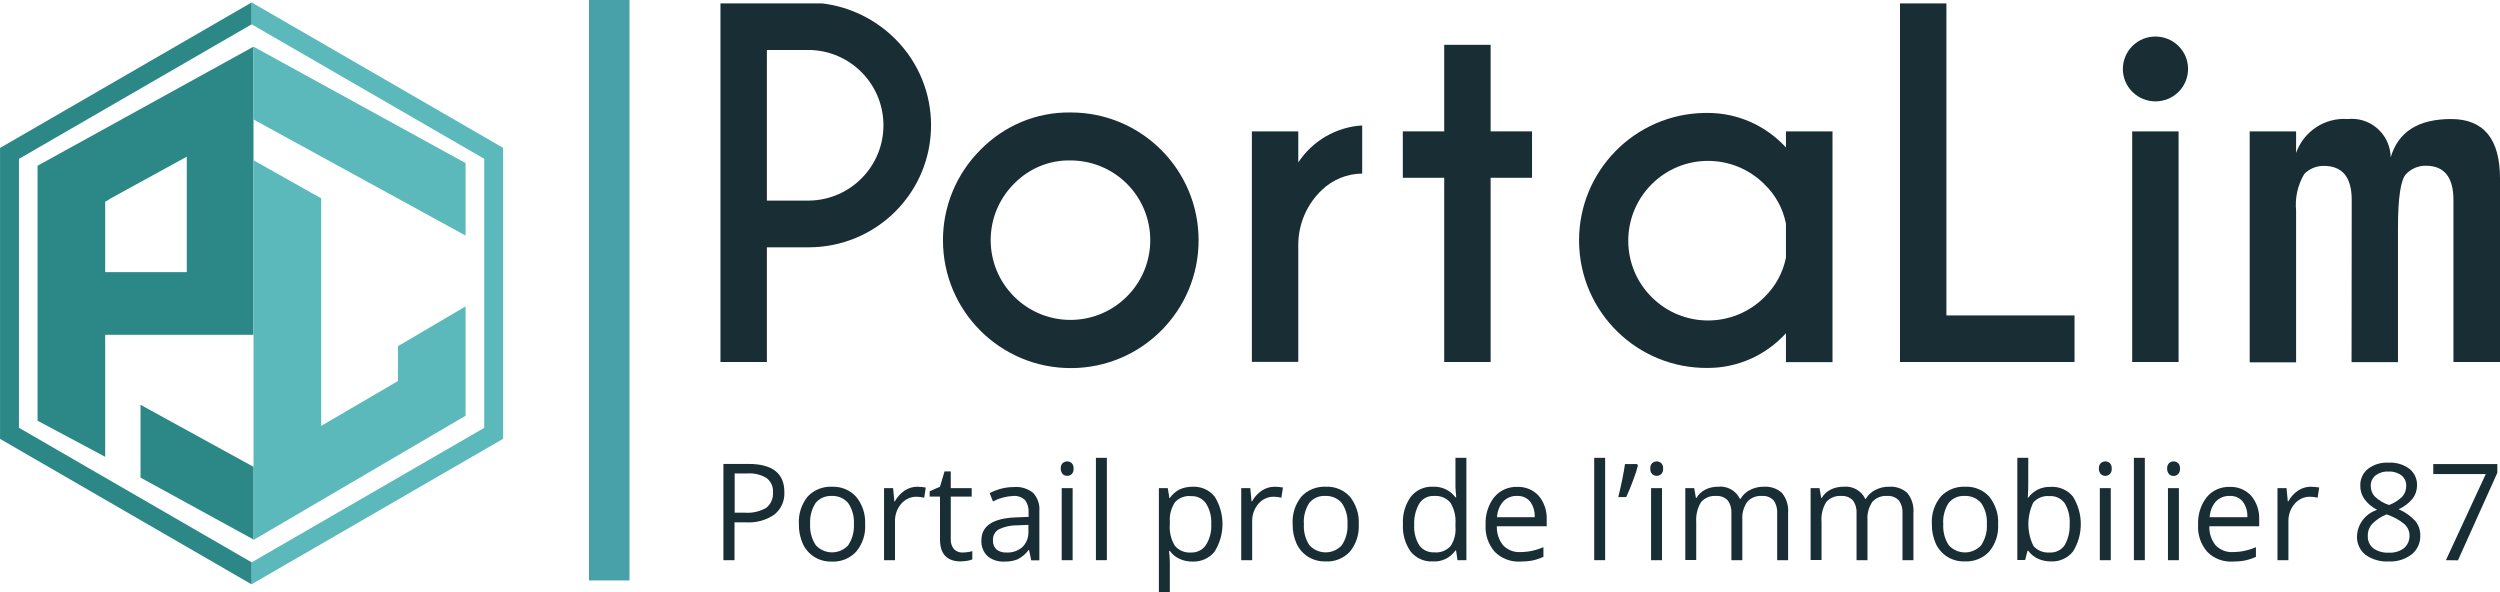 <?xml version="1.0" encoding="utf-8"?>
<!-- Generator: Adobe Illustrator 23.0.3, SVG Export Plug-In . SVG Version: 6.00 Build 0)  -->
<svg version="1.1" id="Calque_1" xmlns="http://www.w3.org/2000/svg" xmlns:xlink="http://www.w3.org/1999/xlink" x="0px" y="0px"
	 viewBox="0 0 160 37.92" style="enable-background:new 0 0 160 37.92;" xml:space="preserve">
<style type="text/css">
	.st0{fill:#182D34;}
	.st1{fill:none;stroke:#48A1A8;stroke-width:2.593;stroke-miterlimit:10;}
	.st2{fill:#2B8887;}
	.st3{fill:#5CB9BB;}
</style>
<g id="Groupe_139" transform="translate(-134.808 -481.702)">
	<g id="Groupe_139-2" transform="translate(180.918 481.92)">
		<path id="Tracé_58" class="st0" d="M2.97,15.61v7.34H0V0h6.51c1.77,0.21,3.42,1.02,4.68,2.28c3.05,3.05,3.05,7.99,0,11.04
			c-1.46,1.46-3.44,2.28-5.51,2.29L2.97,15.61z M2.97,2.98v9.64h2.71c2.66-0.04,4.79-2.23,4.75-4.89c-0.04-2.61-2.14-4.71-4.75-4.75
			H2.97z"/>
		<path id="Tracé_59" class="st0" d="M22.4,6.98c4.52-0.01,8.19,3.64,8.2,8.16c0.01,4.52-3.64,8.19-8.16,8.2
			c-4.52,0.01-8.19-3.64-8.2-8.16c-0.01-2.17,0.85-4.26,2.39-5.8C18.15,7.82,20.23,6.95,22.4,6.98z M18.78,11.55
			c-1.99,2-1.98,5.23,0.02,7.22c2,1.99,5.23,1.98,7.22-0.02c1.99-2,1.98-5.23-0.02-7.22c-0.96-0.95-2.25-1.48-3.6-1.48
			C21.04,10.02,19.73,10.57,18.78,11.55z"/>
		<path id="Tracé_60" class="st0" d="M36.98,10.18c0.91-1.39,2.43-2.27,4.09-2.37v3.08c-0.96,0.01-1.88,0.38-2.58,1.05
			c-0.94,0.89-1.48,2.12-1.51,3.41v7.59h-2.97V8.19h2.97V10.18z"/>
		<path id="Tracé_61" class="st0" d="M46.32,8.19V2.65h2.97v5.54h2.65v2.97h-2.65v11.79h-2.97V11.16h-2.65V8.19H46.32z"/>
		<path id="Tracé_62" class="st0" d="M68.19,9.22V8.19h2.98v14.77h-2.98v-1.85c-1.28,1.41-3.09,2.22-4.99,2.22
			c-4.51,0.05-8.2-3.56-8.25-8.07c-0.05-4.51,3.56-8.2,8.07-8.25c0.06,0,0.12,0,0.18,0C65.1,7.01,66.91,7.82,68.19,9.22z
			 M68.19,16.27v-2.18c-0.19-0.96-0.67-1.84-1.38-2.52c-2-1.99-5.23-1.99-7.22,0.01s-1.99,5.23,0.01,7.22
			c1.99,1.99,5.22,1.99,7.21,0C67.52,18.11,68,17.23,68.19,16.27z"/>
		<path id="Tracé_63" class="st0" d="M75.49,22.95V0h2.97v19.97h8.2v2.98L75.49,22.95z"/>
		<path id="Tracé_64" class="st0" d="M93.31,2.72c0.82,0.81,0.82,2.12,0.01,2.94c0,0-0.01,0.01-0.01,0.01
			c-0.82,0.8-2.12,0.8-2.94,0c-0.82-0.81-0.82-2.12-0.01-2.94c0,0,0.01-0.01,0.01-0.01C91.18,1.92,92.49,1.92,93.31,2.72z
			 M93.32,8.19v14.76h-2.97V8.19H93.32z"/>
		<path id="Tracé_65" class="st0" d="M97.87,8.19h2.97v1.38c0.49-1.39,1.85-2.28,3.31-2.17c1.37-0.14,2.59,0.86,2.73,2.23
			c0.01,0.08,0.01,0.16,0.01,0.24c0.47-1.64,1.76-2.47,3.87-2.47c2.08,0,3.13,1.27,3.13,3.8v11.75h-2.98V12.57
			c0-1.45-0.59-2.18-1.76-2.18c-0.47-0.01-0.93,0.18-1.26,0.52c-0.35,0.34-0.53,1.5-0.53,3.47v8.58h-2.97l0.01-10.38
			c0-1.45-0.59-2.18-1.78-2.18c-0.47-0.01-0.93,0.18-1.26,0.52c-0.42,0.71-0.6,1.53-0.52,2.35v9.7h-2.97V8.19z"/>
	</g>
	<g id="Groupe_140" transform="translate(181.107 511.003)">
		<path id="Tracé_66" class="st0" d="M3.9,2.19C3.93,2.74,3.7,3.28,3.26,3.63c-0.53,0.37-1.18,0.54-1.82,0.5H0.71v2.42H0V0.39h1.6
			C3.13,0.39,3.9,0.99,3.9,2.19z M0.72,3.51h0.64c0.48,0.04,0.96-0.07,1.38-0.31c0.3-0.24,0.46-0.61,0.43-0.99
			c0.03-0.35-0.12-0.69-0.4-0.91c-0.37-0.23-0.81-0.33-1.25-0.3h-0.8L0.72,3.51z"/>
		<path id="Tracé_67" class="st0" d="M9.07,4.24C9.11,4.88,8.91,5.51,8.5,6C8.1,6.44,7.52,6.67,6.93,6.64
			c-0.39,0.01-0.77-0.09-1.1-0.29c-0.32-0.2-0.58-0.49-0.74-0.83c-0.18-0.4-0.27-0.83-0.26-1.27C4.79,3.6,4.99,2.98,5.39,2.48
			c0.4-0.43,0.98-0.66,1.57-0.63C7.54,1.83,8.11,2.06,8.5,2.5C8.9,2.99,9.1,3.61,9.07,4.24z M5.55,4.24
			C5.52,4.72,5.65,5.19,5.91,5.59c0.52,0.57,1.4,0.62,1.98,0.1c0.04-0.03,0.07-0.07,0.1-0.1c0.26-0.4,0.39-0.87,0.36-1.35
			C8.38,3.76,8.25,3.29,7.99,2.9C7.73,2.59,7.34,2.42,6.94,2.44C6.54,2.42,6.15,2.58,5.9,2.89C5.64,3.29,5.52,3.76,5.55,4.24
			L5.55,4.24z"/>
		<path id="Tracé_68" class="st0" d="M12.4,1.85c0.18,0,0.37,0.02,0.55,0.05l-0.1,0.65c-0.17-0.04-0.33-0.06-0.51-0.06
			c-0.37,0-0.72,0.17-0.96,0.45c-0.27,0.31-0.41,0.72-0.4,1.13v2.48h-0.7V1.94h0.58l0.08,0.85h0.03c0.15-0.28,0.36-0.51,0.62-0.69
			C11.83,1.94,12.11,1.85,12.4,1.85z"/>
		<path id="Tracé_69" class="st0" d="M15.3,6.06c0.12,0,0.24-0.01,0.36-0.03c0.09-0.01,0.18-0.03,0.27-0.06v0.53
			c-0.11,0.04-0.22,0.08-0.33,0.09c-0.13,0.02-0.27,0.03-0.4,0.04c-0.89,0-1.34-0.47-1.34-1.41V2.48H13.2V2.14l0.66-0.29l0.29-0.98
			h0.4v1.07h1.34v0.54h-1.34V5.2c-0.02,0.23,0.06,0.46,0.2,0.64C14.9,5.99,15.1,6.07,15.3,6.06z"/>
		<path id="Tracé_70" class="st0" d="M19.7,6.56L19.56,5.9h-0.03c-0.18,0.25-0.42,0.45-0.69,0.59c-0.27,0.11-0.56,0.16-0.86,0.15
			c-0.39,0.02-0.78-0.1-1.08-0.35c-0.27-0.26-0.41-0.63-0.39-1.01c0-0.93,0.75-1.42,2.24-1.47l0.78-0.03V3.5
			c0.02-0.29-0.06-0.57-0.23-0.8c-0.2-0.19-0.47-0.28-0.75-0.26c-0.46,0.02-0.9,0.14-1.3,0.35l-0.21-0.53
			c0.24-0.13,0.49-0.22,0.75-0.29c0.27-0.07,0.54-0.1,0.81-0.1c0.44-0.04,0.88,0.1,1.22,0.37c0.29,0.32,0.44,0.74,0.4,1.17v3.15
			H19.7z M18.12,6.06c0.38,0.02,0.74-0.11,1.03-0.36c0.26-0.27,0.39-0.63,0.37-1V4.29l-0.7,0.03c-0.42-0.01-0.83,0.08-1.2,0.26
			C17.37,4.73,17.23,5,17.25,5.29c-0.01,0.22,0.07,0.43,0.23,0.58C17.66,6.01,17.89,6.07,18.12,6.06L18.12,6.06z"/>
		<path id="Tracé_71" class="st0" d="M21.59,0.69c-0.01-0.13,0.03-0.26,0.12-0.35c0.17-0.15,0.42-0.15,0.58,0
			c0.09,0.09,0.13,0.22,0.12,0.35c0.01,0.13-0.03,0.26-0.12,0.35c-0.16,0.15-0.42,0.15-0.58,0C21.63,0.94,21.58,0.81,21.59,0.69z
			 M22.35,6.55h-0.7V1.94h0.7V6.55z"/>
		<path id="Tracé_72" class="st0" d="M24.54,6.55h-0.7V0h0.7V6.55z"/>
		<path id="Tracé_73" class="st0" d="M30.02,6.64c-0.28,0-0.56-0.05-0.82-0.17c-0.25-0.11-0.47-0.29-0.63-0.51h-0.05
			c0.03,0.25,0.05,0.51,0.05,0.77v1.9h-0.7V1.94h0.57l0.1,0.63h0.03c0.16-0.23,0.37-0.42,0.63-0.55c0.26-0.12,0.54-0.17,0.82-0.17
			c0.55-0.03,1.07,0.2,1.42,0.63c0.67,1.08,0.67,2.45-0.01,3.53C31.09,6.43,30.57,6.66,30.02,6.64z M29.92,2.45
			c-0.38-0.04-0.76,0.11-1.02,0.39c-0.24,0.37-0.36,0.81-0.33,1.25v0.16c-0.04,0.49,0.07,0.97,0.33,1.39
			c0.26,0.3,0.65,0.45,1.04,0.42c0.38,0.01,0.73-0.17,0.94-0.48c0.25-0.4,0.37-0.87,0.34-1.34c0.03-0.47-0.09-0.93-0.34-1.33
			C30.66,2.6,30.3,2.43,29.92,2.45L29.92,2.45z"/>
		<path id="Tracé_74" class="st0" d="M35.26,1.85c0.19,0,0.37,0.02,0.55,0.05l-0.1,0.65c-0.17-0.04-0.33-0.06-0.51-0.06
			c-0.37,0-0.72,0.17-0.96,0.45c-0.27,0.31-0.41,0.72-0.4,1.13v2.48h-0.7V1.94h0.58l0.08,0.85h0.03c0.15-0.28,0.36-0.51,0.62-0.69
			C34.7,1.94,34.98,1.85,35.26,1.85z"/>
		<path id="Tracé_75" class="st0" d="M40.66,4.24C40.7,4.88,40.5,5.51,40.1,6c-0.4,0.43-0.98,0.67-1.57,0.63
			c-0.39,0.01-0.77-0.09-1.1-0.29c-0.32-0.2-0.58-0.49-0.74-0.83c-0.18-0.4-0.27-0.83-0.26-1.27c-0.04-0.64,0.16-1.26,0.56-1.76
			c0.4-0.43,0.98-0.66,1.57-0.63c0.58-0.03,1.15,0.21,1.54,0.64C40.49,2.99,40.7,3.61,40.66,4.24z M37.15,4.24
			c-0.03,0.48,0.09,0.95,0.35,1.35c0.52,0.57,1.4,0.62,1.98,0.1c0.04-0.03,0.07-0.07,0.1-0.1c0.26-0.4,0.39-0.87,0.36-1.35
			c0.03-0.47-0.09-0.94-0.36-1.34c-0.26-0.31-0.65-0.48-1.05-0.46c-0.4-0.03-0.78,0.14-1.04,0.45C37.24,3.29,37.11,3.77,37.15,4.24z
			"/>
		<path id="Tracé_76" class="st0" d="M46.89,5.93h-0.04c-0.33,0.47-0.88,0.74-1.45,0.7c-0.54,0.03-1.06-0.2-1.41-0.62
			c-0.36-0.51-0.54-1.13-0.5-1.76C43.45,3.62,43.63,3,44,2.48c0.34-0.42,0.86-0.66,1.41-0.63c0.56-0.03,1.11,0.23,1.44,0.68h0.05
			L46.87,2.2l-0.02-0.32V0h0.7v6.55h-0.57L46.89,5.93z M45.49,6.05c0.39,0.04,0.77-0.11,1.04-0.39c0.25-0.37,0.36-0.81,0.32-1.26
			V4.26c0.04-0.49-0.07-0.98-0.33-1.4c-0.26-0.3-0.65-0.45-1.04-0.42c-0.38-0.02-0.73,0.16-0.94,0.48
			c-0.24,0.41-0.35,0.88-0.33,1.35c-0.03,0.47,0.08,0.93,0.33,1.34C44.76,5.9,45.12,6.07,45.49,6.05L45.49,6.05z"/>
		<path id="Tracé_77" class="st0" d="M50.98,6.64c-0.6,0.03-1.19-0.2-1.61-0.62c-0.42-0.48-0.63-1.1-0.59-1.73
			c-0.03-0.64,0.16-1.27,0.55-1.77c0.36-0.44,0.91-0.68,1.48-0.66c0.52-0.02,1.02,0.19,1.37,0.57c0.35,0.42,0.53,0.96,0.51,1.51
			v0.44H49.5c-0.02,0.45,0.13,0.89,0.41,1.23c0.29,0.29,0.69,0.45,1.1,0.42c0.51,0,1.01-0.11,1.47-0.31v0.62
			c-0.23,0.1-0.46,0.18-0.7,0.23C51.52,6.62,51.25,6.64,50.98,6.64z M50.79,2.44c-0.33-0.02-0.66,0.12-0.89,0.36
			c-0.24,0.28-0.37,0.63-0.39,1h2.41c0.02-0.36-0.08-0.72-0.3-1.01C51.42,2.55,51.11,2.42,50.79,2.44L50.79,2.44z"/>
		<path id="Tracé_78" class="st0" d="M56.43,6.55h-0.7V0h0.7V6.55z"/>
		<path id="Tracé_79" class="st0" d="M58.47,0.4l0.06,0.09c-0.07,0.28-0.18,0.61-0.32,0.98s-0.28,0.72-0.43,1.04h-0.51
			c0.2-0.8,0.34-1.5,0.43-2.11L58.47,0.4z"/>
		<path id="Tracé_80" class="st0" d="M59.32,0.69c-0.01-0.13,0.03-0.26,0.12-0.35c0.17-0.15,0.42-0.15,0.58,0
			c0.09,0.09,0.13,0.22,0.12,0.35c0.01,0.13-0.03,0.26-0.12,0.35c-0.16,0.15-0.42,0.15-0.58,0C59.35,0.94,59.31,0.81,59.32,0.69z
			 M60.07,6.55h-0.7V1.94h0.7V6.55z"/>
		<path id="Tracé_81" class="st0" d="M67.44,6.55v-3c0.02-0.29-0.06-0.59-0.23-0.83c-0.19-0.2-0.46-0.3-0.73-0.28
			c-0.36-0.03-0.72,0.11-0.96,0.38c-0.23,0.34-0.34,0.74-0.31,1.15v2.58h-0.7v-3c0.02-0.29-0.06-0.59-0.24-0.83
			c-0.19-0.2-0.46-0.3-0.74-0.28c-0.37-0.03-0.72,0.12-0.96,0.39c-0.24,0.39-0.34,0.84-0.31,1.29v2.42h-0.7V1.94h0.57l0.11,0.63
			h0.03c0.13-0.23,0.33-0.41,0.56-0.53c0.25-0.13,0.53-0.19,0.81-0.19c0.59-0.07,1.16,0.24,1.42,0.78h0.03
			c0.14-0.24,0.35-0.44,0.6-0.57c0.28-0.14,0.58-0.22,0.89-0.21c0.43-0.03,0.85,0.11,1.17,0.4c0.29,0.36,0.43,0.82,0.39,1.29v3.01
			L67.44,6.55z"/>
		<path id="Tracé_82" class="st0" d="M75.46,6.55v-3c0.02-0.29-0.06-0.59-0.24-0.83c-0.19-0.2-0.46-0.3-0.73-0.28
			c-0.36-0.03-0.72,0.11-0.96,0.38c-0.23,0.34-0.34,0.74-0.31,1.15v2.58h-0.7v-3c0.02-0.29-0.06-0.59-0.24-0.83
			c-0.19-0.2-0.46-0.3-0.74-0.28c-0.37-0.03-0.72,0.12-0.96,0.39c-0.24,0.39-0.34,0.84-0.3,1.29v2.42h-0.7V1.94h0.57l0.11,0.63h0.03
			c0.13-0.23,0.32-0.41,0.56-0.53c0.25-0.13,0.53-0.19,0.81-0.19c0.59-0.07,1.16,0.24,1.42,0.78h0.03c0.14-0.24,0.35-0.44,0.6-0.57
			c0.28-0.14,0.58-0.22,0.89-0.21c0.43-0.03,0.85,0.11,1.17,0.4c0.29,0.36,0.43,0.82,0.39,1.29v3.01L75.46,6.55z"/>
		<path id="Tracé_83" class="st0" d="M81.58,4.24c0.04,0.64-0.16,1.27-0.57,1.76c-0.4,0.43-0.98,0.66-1.57,0.63
			c-0.39,0.01-0.77-0.09-1.1-0.29c-0.32-0.2-0.58-0.49-0.74-0.83c-0.18-0.4-0.27-0.83-0.26-1.27C77.3,3.6,77.5,2.98,77.91,2.48
			c0.4-0.43,0.98-0.66,1.57-0.63c0.58-0.03,1.15,0.21,1.54,0.64C81.41,2.99,81.62,3.61,81.58,4.24z M78.07,4.24
			c-0.03,0.48,0.09,0.95,0.35,1.35c0.52,0.58,1.41,0.62,1.98,0.1c0.03-0.03,0.07-0.06,0.1-0.1c0.26-0.4,0.39-0.87,0.36-1.35
			c0.03-0.47-0.09-0.94-0.36-1.34c-0.26-0.31-0.65-0.48-1.05-0.46c-0.4-0.03-0.78,0.14-1.04,0.45C78.16,3.29,78.03,3.77,78.07,4.24z
			"/>
		<path id="Tracé_84" class="st0" d="M84.96,1.86c0.54-0.03,1.07,0.2,1.41,0.62c0.67,1.08,0.67,2.45,0,3.52
			c-0.34,0.42-0.87,0.66-1.41,0.63c-0.28,0-0.56-0.05-0.82-0.17c-0.25-0.11-0.47-0.29-0.63-0.51h-0.05l-0.15,0.59h-0.5V0h0.7v1.59
			c0,0.36-0.01,0.68-0.03,0.96h0.03C83.84,2.09,84.39,1.83,84.96,1.86z M84.86,2.45c-0.39-0.04-0.77,0.12-1.03,0.41
			c-0.42,0.88-0.42,1.9,0.01,2.78c0.26,0.3,0.65,0.45,1.04,0.42c0.38,0.02,0.74-0.15,0.96-0.47c0.23-0.41,0.34-0.88,0.32-1.35
			c0.03-0.47-0.08-0.94-0.32-1.34C85.6,2.58,85.23,2.42,84.86,2.45L84.86,2.45z"/>
		<path id="Tracé_85" class="st0" d="M88.03,0.69c-0.01-0.13,0.03-0.26,0.12-0.35c0.17-0.15,0.42-0.15,0.58,0
			c0.09,0.09,0.13,0.22,0.12,0.35c0.01,0.13-0.03,0.26-0.12,0.35c-0.16,0.15-0.42,0.15-0.58,0C88.07,0.94,88.02,0.81,88.03,0.69z
			 M88.79,6.55h-0.7V1.94h0.7V6.55z"/>
		<path id="Tracé_86" class="st0" d="M90.97,6.55h-0.7V0h0.7V6.55z"/>
		<path id="Tracé_87" class="st0" d="M92.4,0.69c-0.01-0.13,0.03-0.26,0.12-0.35c0.17-0.15,0.42-0.15,0.58,0
			c0.09,0.09,0.13,0.22,0.12,0.35c0.01,0.13-0.03,0.26-0.12,0.35c-0.08,0.08-0.18,0.12-0.29,0.12c-0.11,0-0.22-0.04-0.29-0.12
			C92.43,0.94,92.39,0.81,92.4,0.69z M93.15,6.55h-0.7V1.94h0.7V6.55z"/>
		<path id="Tracé_88" class="st0" d="M96.58,6.64c-0.6,0.03-1.19-0.19-1.61-0.62c-0.42-0.48-0.63-1.1-0.59-1.73
			c-0.03-0.64,0.16-1.27,0.55-1.77c0.36-0.44,0.91-0.68,1.48-0.66c0.52-0.02,1.02,0.19,1.37,0.57c0.35,0.42,0.53,0.96,0.51,1.51
			v0.44H95.1c-0.02,0.45,0.13,0.89,0.41,1.23c0.29,0.29,0.69,0.45,1.1,0.42c0.51,0,1.01-0.11,1.47-0.31v0.62
			c-0.23,0.1-0.46,0.18-0.7,0.23C97.12,6.62,96.85,6.64,96.58,6.64z M96.4,2.44c-0.33-0.02-0.66,0.12-0.89,0.36
			c-0.24,0.28-0.37,0.63-0.39,1h2.41c0.02-0.36-0.08-0.72-0.3-1.01C97.03,2.55,96.72,2.42,96.4,2.44L96.4,2.44z"/>
		<path id="Tracé_89" class="st0" d="M101.58,1.85c0.18,0,0.37,0.02,0.55,0.05l-0.1,0.65c-0.17-0.04-0.33-0.06-0.51-0.06
			c-0.37,0-0.72,0.17-0.96,0.45c-0.27,0.31-0.41,0.72-0.4,1.13v2.48h-0.7V1.94h0.58l0.08,0.85h0.03c0.15-0.28,0.36-0.51,0.62-0.69
			C101.01,1.94,101.29,1.85,101.58,1.85z"/>
		<path id="Tracé_90" class="st0" d="M106.57,0.31c0.48-0.03,0.95,0.11,1.33,0.39c0.33,0.26,0.51,0.66,0.49,1.08
			c0,0.3-0.1,0.59-0.28,0.83c-0.24,0.29-0.55,0.53-0.9,0.68c0.41,0.17,0.77,0.43,1.07,0.75c0.21,0.26,0.32,0.58,0.32,0.91
			c0.02,0.47-0.18,0.92-0.54,1.22c-0.42,0.32-0.94,0.49-1.46,0.46c-0.54,0.04-1.08-0.12-1.52-0.43c-0.36-0.3-0.56-0.75-0.53-1.22
			c0.04-0.76,0.56-1.42,1.29-1.65c-0.33-0.17-0.62-0.41-0.83-0.71c-0.17-0.25-0.26-0.55-0.25-0.85c-0.01-0.42,0.17-0.81,0.5-1.07
			C105.63,0.42,106.1,0.28,106.57,0.31z M105.24,5c-0.02,0.3,0.12,0.6,0.35,0.79c0.29,0.2,0.64,0.3,0.99,0.28
			c0.35,0.02,0.7-0.08,0.98-0.29c0.23-0.2,0.36-0.5,0.35-0.81c0-0.28-0.12-0.54-0.33-0.73c-0.34-0.28-0.73-0.49-1.14-0.62
			c-0.34,0.13-0.65,0.34-0.91,0.6C105.33,4.44,105.23,4.71,105.24,5L105.24,5z M106.56,0.88c-0.3-0.02-0.59,0.07-0.83,0.25
			c-0.2,0.17-0.31,0.41-0.3,0.67c0,0.25,0.08,0.48,0.25,0.67c0.26,0.25,0.58,0.44,0.92,0.55c0.32-0.12,0.61-0.3,0.85-0.54
			c0.17-0.19,0.25-0.43,0.25-0.68c0.01-0.26-0.1-0.51-0.31-0.68C107.16,0.95,106.86,0.86,106.56,0.88L106.56,0.88z"/>
		<path id="Tracé_91" class="st0" d="M110.24,6.55l2.55-5.51h-3.36V0.4h4.1v0.56l-2.52,5.6L110.24,6.55z"/>
	</g>
	<line id="Ligne_31" class="st1" x1="173.8" y1="481.7" x2="173.8" y2="518.85"/>
	<g id="Groupe_145" transform="translate(137.211 481.855)">
		<g id="Groupe_143" transform="translate(0 2.834)">
			<g id="Groupe_142">
				<path id="Tracé_92" class="st2" d="M4.33,9.92l0.26-0.14V9.76l4.96-2.72v7.39H4.33V9.92z M13.82,0L0,7.62v16.32l4.33,2.31
					v-7.81h9.49L13.82,0z"/>
				<g id="Groupe_141" transform="translate(13.824 0)">
					<path id="Tracé_93" class="st3" d="M13.57,12.09V7.45L0,0v4.66L13.57,12.09z"/>
					<path id="Tracé_94" class="st3" d="M9.24,19.17v2.23L4.5,24.17l-0.17,0.1V9.71L3.46,9.22L0,7.27v24.3l13.57-7.95v-7
						L9.24,19.17z"/>
				</g>
			</g>
			<path id="Tracé_95" class="st2" d="M6.59,22.92v4.66l7.23,3.96v-4.65L6.59,22.92z"/>
		</g>
		<g id="Groupe_144" transform="translate(13.697)">
			<path id="Tracé_96" class="st3" d="M0,35.84l14.89-8.61V10.01L0,1.4V0l16.1,9.31v18.62L0,37.24V35.84z"/>
		</g>
	</g>
	<path id="Tracé_97" class="st2" d="M150.91,483.26l-14.89,8.61v17.21l14.89,8.61v1.41l-16.1-9.31v-18.62l16.1-9.31V483.26z"/>
</g>
</svg>
